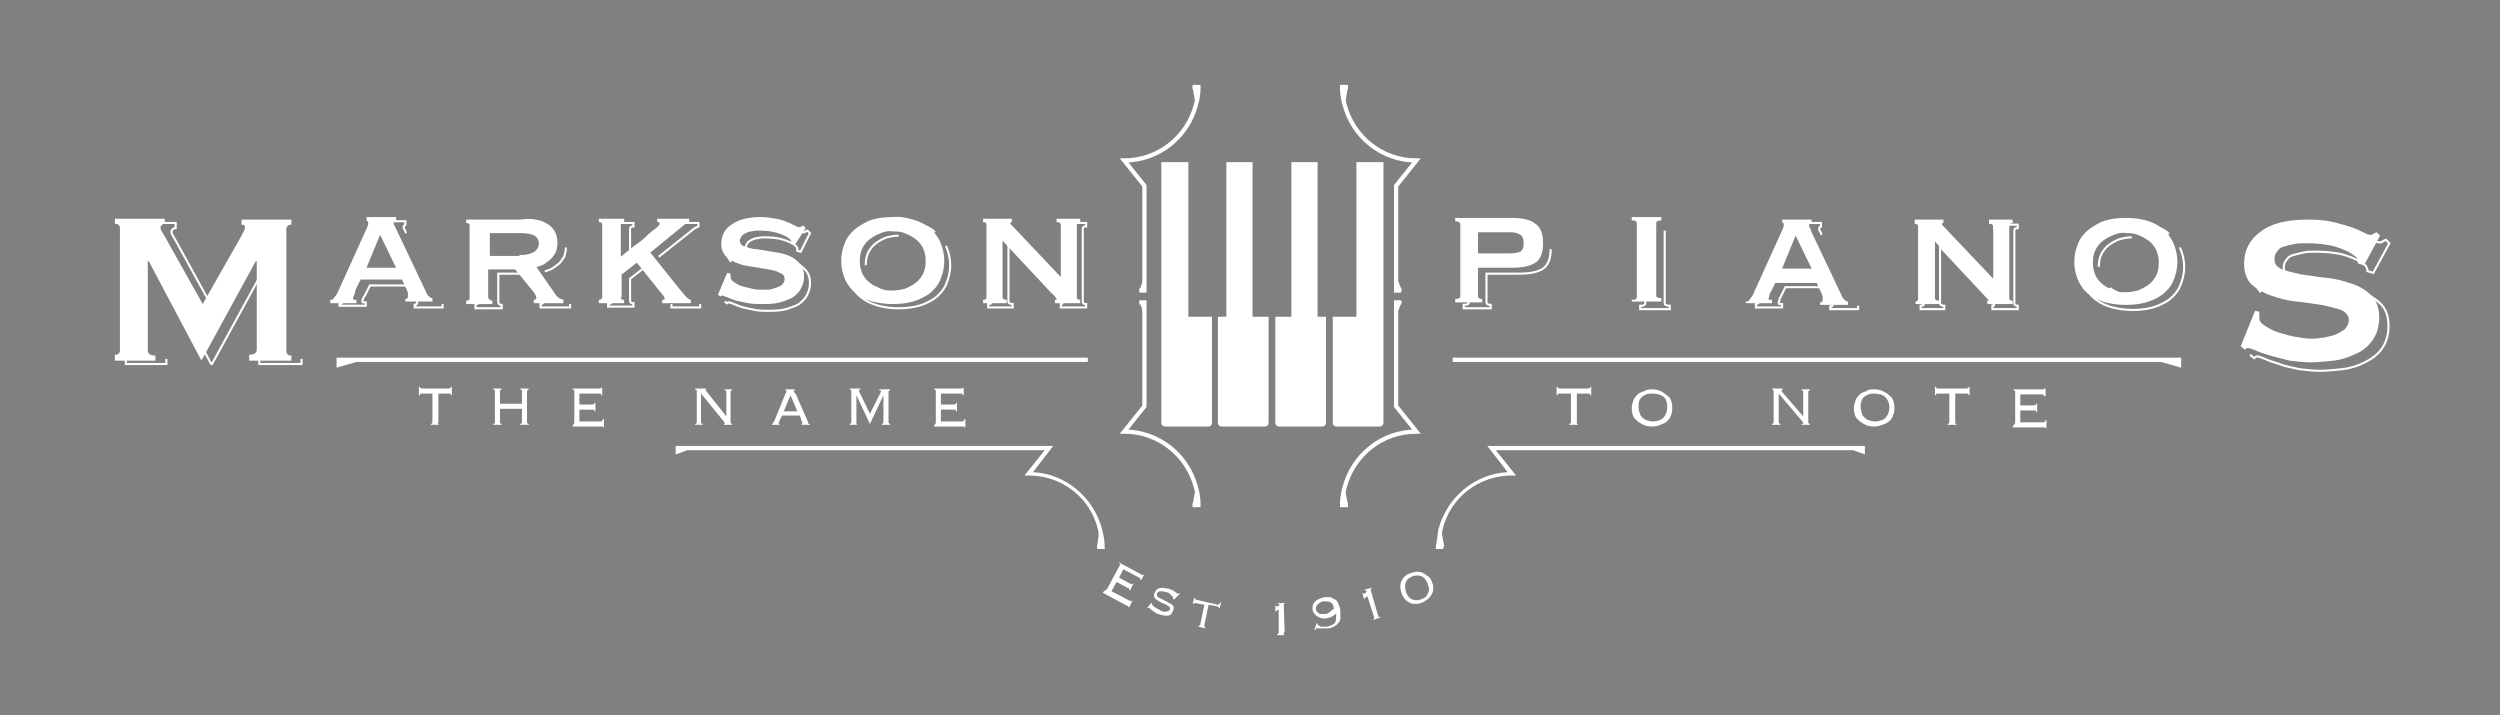 <?xml version="1.0" encoding="UTF-8"?>
<!-- Generator: Adobe Illustrator 27.5.0, SVG Export Plug-In . SVG Version: 6.00 Build 0)  -->
<svg xmlns="http://www.w3.org/2000/svg" xmlns:xlink="http://www.w3.org/1999/xlink" version="1.1" id="Layer_1" x="0px" y="0px" viewBox="0 0 296 84.7" style="enable-background:new 0 0 296 84.7;" xml:space="preserve">
<rect x="0" y="0" width="296" height="84.7" fill="#808080" stroke="none"/>
<style type="text/css">
	.st0{fill:#13110C;}
	.st1{fill:none;stroke:#13110C;stroke-width:0.5;stroke-miterlimit:10;}
	.st2{fill:none;stroke:#13110C;stroke-width:0.25;stroke-miterlimit:10;}
	.st3{fill:#12100B;}
	.st4{fill:none;stroke:#12100B;stroke-width:0.5;stroke-miterlimit:10;}
	.st5{fill:#FFFFFF;}
	.st6{fill:none;stroke:#FFFFFF;stroke-width:0.5;stroke-miterlimit:10;}
	.st7{fill:none;stroke:#FFFFFF;stroke-width:0.25;stroke-miterlimit:10;}
</style>
<polyline class="st0" points="128.8,42.6 40.1,42.6 40.1,43.2 42.2,42.6 "></polyline>
<polyline class="st6" points="128.8,42.6 40.1,42.6 40.1,43.2 42.2,42.6 "></polyline>
<polyline class="st0" points="172,42.6 258,42.6 258,43.2 255.9,42.6 "></polyline>
<polyline class="st6" points="172,42.6 258,42.6 258,43.2 255.9,42.6 "></polyline>
<path class="st5" d="M52,50.3h-1v-0.1c0.1,0,0.2-0.1,0.2-0.2v-3.4H50c-0.1,0-0.2,0-0.2,0c0,0-0.1,0.1-0.1,0.2h-0.1v-1h0.1  c0,0.1,0.1,0.2,0.3,0.2h3.1c0.2,0,0.3-0.1,0.3-0.2h0.1v1h-0.1c0-0.1,0-0.1-0.1-0.2c0,0-0.1,0-0.2,0h-1.2V50  C51.8,50.2,51.9,50.2,52,50.3L52,50.3"></path>
<path class="st5" d="M62.4,46.4V50c0,0.1,0.1,0.2,0.2,0.2v0.1h-1v-0.1c0.1,0,0.2-0.1,0.2-0.2v-1.6h-2.6V50c0,0.1,0.1,0.2,0.2,0.2  v0.1h-1v-0.1c0.1,0,0.2-0.1,0.2-0.2v-3.7c0-0.1-0.1-0.2-0.2-0.2v-0.1h1v0.1c-0.1,0-0.2,0.1-0.2,0.2v1.5h2.6v-1.5  c0-0.1-0.1-0.2-0.2-0.2v-0.1h1v0.1C62.4,46.2,62.4,46.3,62.4,46.4"></path>
<path class="st5" d="M68,50v-3.7c0-0.1-0.1-0.2-0.2-0.2v-0.1h3.1c0.1,0,0.2,0,0.2,0c0,0,0.1-0.1,0.1-0.1h0.1v0.9h-0.1  c0-0.2-0.1-0.2-0.3-0.2h-2.3v1.3h1.5c0.2,0,0.3-0.1,0.3-0.2h0.1v1h-0.1c0-0.1,0-0.1-0.1-0.2c0,0-0.1,0-0.2,0h-1.5v1.4h2.5  c0.1,0,0.2,0,0.2-0.1c0,0,0.1-0.1,0.1-0.2h0.1v1h-0.1c0-0.1,0-0.1-0.1-0.1c0,0-0.1,0-0.2,0h-3.3v-0.1C67.9,50.2,68,50.2,68,50"></path>
<path class="st5" d="M83.7,46.4l2.3,2.9h0v-2.9c0-0.1-0.1-0.2-0.2-0.2v-0.1h0.9v0.1c-0.1,0-0.2,0.1-0.2,0.2V50  c0,0.1,0.1,0.2,0.2,0.2v0.1h-1v-0.1c0.1,0,0.1,0,0.1-0.1c0,0,0-0.1-0.1-0.2l-2.7-3.3V50c0,0.1,0.1,0.2,0.2,0.2v0.1h-0.9v-0.1  c0.1,0,0.2-0.1,0.2-0.2v-3.7c0-0.1-0.1-0.2-0.2-0.2v-0.1h1.3v0.1c-0.1,0-0.1,0-0.1,0C83.6,46.2,83.6,46.3,83.7,46.4  C83.6,46.3,83.6,46.3,83.7,46.4"></path>
<path class="st5" d="M94.7,49.2h-2.1l-0.3,0.6c0,0,0,0.1-0.1,0.2c0,0.1,0,0.1,0,0.1c0,0.1,0,0.1,0.1,0.1v0.1h-0.9v-0.1  c0.1,0,0.1,0,0.1-0.1c0,0,0.1-0.1,0.2-0.3l1.3-3.2c0.1-0.1,0.1-0.2,0.1-0.2c0,0,0-0.1,0-0.1c0,0,0-0.1,0-0.1c0,0-0.1,0-0.1,0v-0.1  h1.1v0.1c-0.1,0-0.1,0-0.1,0.1c0,0,0,0,0,0.1c0,0,0,0.1,0.1,0.1c0,0.1,0.1,0.1,0.1,0.1l1.4,3.2c0.1,0.2,0.1,0.3,0.1,0.3  c0,0,0,0.1,0.1,0.1c0,0,0.1,0,0.1,0v0.1h-1v-0.1c0.1,0,0.1,0,0.1-0.1c0,0,0-0.1-0.1-0.3L94.7,49.2 M93.6,46.8l-0.8,1.9h1.6  L93.6,46.8z"></path>
<path class="st5" d="M101.5,50.3h-0.9v-0.1c0.1,0,0.2-0.1,0.2-0.2v-3.7c0-0.1-0.1-0.2-0.2-0.2v-0.1h1.3v0.1c-0.1,0-0.2,0-0.2,0.1  c0,0,0,0.1,0,0.1L103,49l1.3-2.6c0,0,0,0,0,0c0,0,0,0,0-0.1c0-0.1-0.1-0.1-0.2-0.1v-0.1h1.3v0.1c-0.1,0-0.2,0.1-0.2,0.2V50  c0,0.1,0.1,0.2,0.2,0.2v0.1h-1v-0.1c0.1,0,0.2-0.1,0.2-0.2v-3.2l0,0l-1.6,3.4l-1.6-3.4l0,0V50C101.4,50.2,101.4,50.2,101.5,50.3  L101.5,50.3"></path>
<path class="st5" d="M110.8,50v-3.7c0-0.1-0.1-0.2-0.2-0.2v-0.1h3.1c0.1,0,0.2,0,0.2,0c0,0,0.1-0.1,0.1-0.1h0.1v0.9H114  c0-0.2-0.1-0.2-0.3-0.2h-2.3v1.3h1.5c0.2,0,0.3-0.1,0.3-0.2h0.1v1h-0.1c0-0.1,0-0.1-0.1-0.2c0,0-0.1,0-0.2,0h-1.5v1.4h2.5  c0.1,0,0.2,0,0.2-0.1c0,0,0.1-0.1,0.1-0.2h0.1v1h-0.1c0-0.1,0-0.1-0.1-0.1c0,0-0.1,0-0.2,0h-3.3v-0.1  C110.7,50.2,110.8,50.2,110.8,50"></path>
<path class="st5" d="M130.5,62.7c-1-3.8-4.3-6.6-8.2-6.8l2.4-3.1H80v0.3v0.2v0.5l1.4-0.5h42.3l-2.4,3h0.5c3.9,0,7.3,2.6,8.2,6.4  c0.1,0.6,0.2,1.2,0.3,1.8h-0.4v0.5h0.9v-0.2C130.8,64.2,130.7,63.5,130.5,62.7z"></path>
<polygon class="st5" points="129.9,64.7 130.5,64.8 130.5,64.1 130.5,63.6 130.4,63.1 130.2,62.5 "></polygon>
<path class="st5" d="M186.9,50.3h-1.1v-0.1c0.1,0,0.2-0.1,0.2-0.2v-3.4h-1.3c-0.1,0-0.2,0-0.2,0c0,0-0.1,0.1-0.1,0.2h-0.1v-1h0.1  c0,0.1,0.1,0.2,0.3,0.2h3.3c0.2,0,0.3-0.1,0.3-0.2h0.1v1h-0.1c0-0.1,0-0.1-0.1-0.2c0,0-0.1,0-0.2,0h-1.3V50  C186.7,50.2,186.7,50.2,186.9,50.3L186.9,50.3"></path>
<path class="st5" d="M195.6,46.1c0.5,0,0.9,0.1,1.2,0.3s0.6,0.4,0.9,0.7c0.2,0.3,0.3,0.7,0.3,1.2c0,0.5-0.1,0.8-0.3,1.2  c-0.2,0.3-0.5,0.6-0.9,0.7c-0.4,0.2-0.8,0.3-1.2,0.3c-0.5,0-0.9-0.1-1.2-0.3c-0.4-0.2-0.6-0.4-0.9-0.7c-0.2-0.3-0.3-0.7-0.3-1.2  c0-0.3,0.1-0.6,0.2-0.9c0.1-0.3,0.3-0.5,0.5-0.7c0.2-0.2,0.5-0.3,0.8-0.4C195,46.1,195.3,46.1,195.6,46.1 M195.6,46.6  c-0.3,0-0.5,0-0.7,0.1c-0.2,0.1-0.4,0.2-0.5,0.3c-0.1,0.1-0.3,0.3-0.3,0.5c-0.1,0.2-0.1,0.4-0.1,0.7c0,0.3,0.1,0.6,0.2,0.9  c0.1,0.2,0.3,0.4,0.6,0.6c0.3,0.1,0.6,0.2,0.9,0.2c0.4,0,0.7-0.1,0.9-0.2c0.3-0.1,0.4-0.3,0.6-0.6c0.1-0.2,0.2-0.5,0.2-0.9  c0-0.5-0.1-0.9-0.4-1.2C196.6,46.7,196.2,46.6,195.6,46.6z"></path>
<path class="st5" d="M211,46.4l2.5,2.9h0v-2.9c0-0.1-0.1-0.2-0.2-0.2v-0.1h1v0.1c-0.1,0-0.2,0.1-0.2,0.2V50c0,0.1,0.1,0.2,0.2,0.2  v0.1h-1v-0.1c0.1,0,0.2,0,0.2-0.1c0,0,0-0.1-0.1-0.2l-2.8-3.3V50c0,0.1,0.1,0.2,0.2,0.2v0.1h-1v-0.1c0.1,0,0.2-0.1,0.2-0.2v-3.7  c0-0.1-0.1-0.2-0.2-0.2v-0.1h1.3v0.1c-0.1,0-0.1,0-0.1,0c0,0,0,0,0,0.1C210.9,46.3,210.9,46.4,211,46.4"></path>
<path class="st5" d="M221.9,46.1c0.5,0,0.9,0.1,1.2,0.3c0.4,0.2,0.6,0.4,0.9,0.7c0.2,0.3,0.3,0.7,0.3,1.2c0,0.5-0.1,0.8-0.3,1.2  c-0.2,0.3-0.5,0.6-0.9,0.7c-0.4,0.2-0.8,0.3-1.2,0.3c-0.5,0-0.9-0.1-1.2-0.3c-0.4-0.2-0.6-0.4-0.9-0.7c-0.2-0.3-0.3-0.7-0.3-1.2  c0-0.3,0.1-0.6,0.2-0.9c0.1-0.3,0.3-0.5,0.5-0.7c0.2-0.2,0.5-0.3,0.8-0.4C221.2,46.1,221.6,46.1,221.9,46.1 M221.9,46.6  c-0.3,0-0.5,0-0.7,0.1c-0.2,0.1-0.4,0.2-0.5,0.3c-0.1,0.1-0.3,0.3-0.3,0.5c-0.1,0.2-0.1,0.4-0.1,0.7c0,0.3,0.1,0.6,0.2,0.9  c0.1,0.2,0.3,0.4,0.6,0.6c0.3,0.1,0.6,0.2,0.9,0.2c0.4,0,0.7-0.1,0.9-0.2c0.3-0.1,0.4-0.3,0.6-0.6c0.1-0.2,0.2-0.5,0.2-0.9  c0-0.5-0.2-0.9-0.5-1.2C222.9,46.7,222.4,46.6,221.9,46.6z"></path>
<path class="st5" d="M231.7,50.3h-1.1v-0.1c0.1,0,0.2-0.1,0.2-0.2v-3.4h-1.3c-0.1,0-0.2,0-0.2,0c0,0-0.1,0.1-0.1,0.2h-0.1v-1h0.1  c0,0.1,0.1,0.2,0.3,0.2h3.3c0.2,0,0.3-0.1,0.3-0.2h0.1v1h-0.1c0-0.1,0-0.1-0.1-0.2c0,0-0.1,0-0.2,0h-1.3V50  C231.5,50.2,231.6,50.2,231.7,50.3L231.7,50.3"></path>
<path class="st5" d="M238.6,50v-3.6c0-0.1-0.1-0.2-0.2-0.2v-0.1h3.3c0.1,0,0.2,0,0.3,0c0,0,0.1-0.1,0.1-0.1h0.1v0.9H242  c0-0.2-0.1-0.2-0.3-0.2h-2.5v1.3h1.6c0.2,0,0.3-0.1,0.3-0.2h0.1v1h-0.1c0-0.1,0-0.1-0.1-0.2c0,0-0.1,0-0.2,0h-1.6v1.4h2.7  c0.1,0,0.2,0,0.2-0.1c0.1,0,0.1-0.1,0.1-0.2h0.1v1h-0.1c0-0.1,0-0.1-0.1-0.1c0,0-0.1,0-0.2,0h-3.6v-0.1  C238.5,50.2,238.6,50.2,238.6,50"></path>
<path class="st5" d="M131.1,69.7l1.5-2.8c0.1-0.1,0-0.2-0.1-0.2l0-0.1l2.6,1.4c0.1,0.1,0.2,0.1,0.2,0.1c0,0,0.1,0,0.1-0.1l0.1,0  l-0.4,0.7l-0.1,0c0.1-0.1,0-0.2-0.1-0.3l-1.9-1l-0.5,1l1.3,0.7c0.2,0.1,0.3,0.1,0.3,0l0.1,0l-0.4,0.8l-0.1,0c0-0.1,0-0.1,0-0.2  c0,0-0.1-0.1-0.2-0.1l-1.3-0.7l-0.6,1.1l2.1,1.1c0.1,0,0.2,0.1,0.2,0.1c0.1,0,0.1-0.1,0.1-0.1l0.1,0l-0.4,0.8l-0.1,0  c0-0.1,0-0.1,0-0.1c0,0-0.1-0.1-0.2-0.1l-2.8-1.5l0-0.1C131,69.8,131,69.8,131.1,69.7"></path>
<path class="st5" d="M135.8,72l0.5-0.6l0.1,0c0,0,0,0.1,0,0.1c0,0.1,0,0.1,0.1,0.2c0.1,0.1,0.2,0.2,0.4,0.3c0.2,0.1,0.4,0.2,0.5,0.3  c0.3,0.1,0.5,0.2,0.7,0.1c0.2,0,0.3-0.1,0.4-0.2c0.1-0.2,0-0.3-0.1-0.4c-0.2-0.1-0.4-0.3-0.8-0.4c-0.4-0.2-0.7-0.4-0.8-0.5  c-0.2-0.2-0.2-0.4-0.1-0.7c0.1-0.2,0.2-0.4,0.4-0.5c0.2-0.1,0.3-0.1,0.6-0.1c0.2,0,0.4,0.1,0.7,0.1c0.2,0.1,0.4,0.2,0.5,0.2  c0.1,0.1,0.3,0.2,0.4,0.3c0.1,0.1,0.2,0.1,0.2,0.1c0,0,0.1,0,0.1-0.1l0.1,0.1L139,71l-0.1-0.1c0,0,0,0,0-0.1c0,0,0-0.1-0.1-0.2  c-0.1-0.1-0.2-0.2-0.3-0.3c-0.1-0.1-0.3-0.2-0.5-0.2c-0.3-0.1-0.5-0.1-0.7-0.1c-0.1,0.1-0.3,0.1-0.3,0.3c-0.1,0.2,0,0.3,0.1,0.4  c0.2,0.1,0.4,0.2,0.8,0.4c0.4,0.2,0.7,0.4,0.9,0.5c0.2,0.2,0.2,0.4,0.1,0.7c-0.1,0.2-0.2,0.4-0.3,0.5c-0.2,0.1-0.3,0.1-0.6,0.1  c-0.2,0-0.5-0.1-0.9-0.2c-0.2-0.1-0.4-0.2-0.5-0.3c-0.1-0.1-0.3-0.2-0.4-0.3c-0.1-0.1-0.2-0.2-0.2-0.2C136,72,136,72,135.8,72  L135.8,72"></path>
<path class="st5" d="M144.6,71.3l-0.2,0.7l-0.1,0c0-0.1,0-0.1,0-0.1c0,0-0.1-0.1-0.1-0.1l-1.1-0.2l-0.5,2.4c0,0.1,0,0.1,0,0.2  c0,0,0.1,0.1,0.1,0.1l0,0.1l-0.8-0.2l0-0.1c0.1,0,0.1,0,0.1,0c0,0,0-0.1,0.1-0.1l0.5-2.4l-1.1-0.2c-0.1,0-0.1,0-0.1,0  c0,0-0.1,0.1-0.1,0.1l-0.1,0l0.2-0.7l0.1,0c0,0.1,0,0.1,0,0.1c0,0,0.1,0.1,0.1,0.1l2.6,0.6c0.1,0,0.1,0,0.1,0  C144.5,71.3,144.5,71.3,144.6,71.3L144.6,71.3"></path>
<path class="st5" d="M152.1,75.2l-0.9,0l0-0.1c0.1,0,0.2-0.1,0.2-0.2l0-2.7c-0.2,0-0.3,0.1-0.3,0.2l-0.1,0l0-0.7l0.1,0  c0,0,0,0.1,0,0.1c0,0,0,0,0.1,0c0.1,0,0.1,0,0.2-0.1c0.1,0,0.1-0.1,0.1-0.1c0-0.1-0.1-0.1-0.2-0.1v-0.1l0.8,0v0.1  c-0.1,0-0.1,0-0.1,0c0,0,0,0.1,0,0.1l0.1,3.2C151.9,75,152,75.1,152.1,75.2L152.1,75.2"></path>
<path class="st5" d="M155.6,74.6l0.3-0.8l0.1,0c0,0.1,0,0.1,0,0.1c0,0.1,0.1,0.1,0.2,0.2c0.1,0.1,0.2,0.1,0.4,0.1c0.2,0,0.3,0,0.5,0  c0.4-0.1,0.7-0.2,0.9-0.4c0.2-0.2,0.2-0.5,0.2-1c0,0,0-0.1,0-0.1c0,0,0,0,0-0.1l0,0c-0.2,0.3-0.6,0.5-1.1,0.6  c-0.4,0.1-0.7,0-1.1-0.2c-0.3-0.2-0.5-0.4-0.6-0.8c0-0.3,0-0.5,0.1-0.7c0.1-0.2,0.3-0.4,0.5-0.5c0.2-0.1,0.5-0.2,0.8-0.3  c0.3,0,0.5,0,0.7,0c0.2,0.1,0.4,0.2,0.6,0.3c0.2,0.1,0.3,0.3,0.4,0.6c0.1,0.2,0.2,0.5,0.2,0.8c0,0.3,0,0.6,0,0.8s-0.1,0.5-0.3,0.6  c-0.1,0.2-0.3,0.3-0.5,0.4c-0.2,0.1-0.4,0.2-0.7,0.2c-0.1,0-0.2,0-0.3,0c-0.1,0-0.2,0-0.2,0c-0.1,0-0.1,0-0.2,0c-0.1,0-0.1,0-0.2,0  c0,0-0.1,0-0.2,0c-0.1,0-0.2,0-0.3,0C155.8,74.5,155.8,74.6,155.6,74.6L155.6,74.6 M157.9,71.9c0-0.3-0.2-0.5-0.4-0.6  c-0.2-0.1-0.5-0.1-0.8-0.1c-0.2,0-0.3,0.1-0.5,0.2c-0.1,0.1-0.2,0.2-0.3,0.3c-0.1,0.1-0.1,0.3-0.1,0.4c0,0.2,0.1,0.3,0.2,0.4  c0.1,0.1,0.2,0.2,0.4,0.2c0.2,0,0.3,0,0.5,0c0.2,0,0.3-0.1,0.5-0.2c0.1-0.1,0.3-0.2,0.3-0.3C157.9,72.2,158,72.1,157.9,71.9z"></path>
<path class="st5" d="M163.5,73.1l-0.9,0.3l0-0.1c0.1,0,0.1-0.1,0.1-0.2l-0.8-2.5c-0.2,0.1-0.3,0.2-0.3,0.3l-0.1,0l-0.2-0.7l0.1,0  c0,0,0,0.1,0,0.1c0,0,0,0,0.1,0c0.1,0,0.1-0.1,0.2-0.1c0.1-0.1,0.1-0.1,0.1-0.2c0-0.1-0.1-0.1-0.2-0.1l0-0.1l0.8-0.2l0,0.1  c-0.1,0-0.1,0-0.1,0.1c0,0,0,0.1,0,0.1l0.9,3.1C163.3,73,163.4,73.1,163.5,73.1L163.5,73.1"></path>
<path class="st5" d="M169.5,68.8c0.1,0.2,0.2,0.5,0.2,0.7c0,0.2,0,0.5-0.1,0.7c-0.1,0.2-0.2,0.4-0.4,0.6c-0.2,0.2-0.4,0.3-0.7,0.5  c-0.3,0.1-0.5,0.2-0.8,0.2c-0.2,0-0.5,0-0.7-0.1c-0.2-0.1-0.4-0.2-0.6-0.4c-0.2-0.2-0.3-0.4-0.4-0.6c-0.1-0.3-0.2-0.6-0.2-1  c0-0.3,0.1-0.6,0.3-0.9c0.2-0.3,0.5-0.5,0.8-0.6c0.3-0.1,0.5-0.2,0.8-0.2c0.3,0,0.5,0,0.7,0.1c0.2,0.1,0.4,0.2,0.6,0.4  C169.3,68.3,169.4,68.6,169.5,68.8 M169,69c-0.2-0.4-0.4-0.7-0.8-0.8c-0.3-0.1-0.7-0.1-1.1,0.1c-0.4,0.2-0.6,0.4-0.7,0.8  c-0.1,0.3,0,0.7,0.1,1.1c0.2,0.4,0.4,0.7,0.8,0.8c0.3,0.1,0.7,0.1,1.1-0.1c0.3-0.1,0.5-0.3,0.6-0.5c0.1-0.2,0.2-0.4,0.2-0.6  C169.2,69.6,169.1,69.3,169,69z"></path>
<path class="st5" d="M13.6,42c0.2,0,0.3,0,0.4-0.1c0.1-0.1,0.2-0.2,0.2-0.4V27c0-0.2-0.1-0.3-0.2-0.4c-0.1-0.1-0.3-0.1-0.4-0.1v-0.6  h5.9v0.6c-0.1,0-0.2,0-0.3,0.1c-0.1,0.1-0.2,0.2-0.2,0.3c0,0.1,0,0.2,0.1,0.4c0.1,0.2,0.2,0.3,0.3,0.5L24,36l4.6-8.1  c0.1-0.3,0.3-0.5,0.3-0.6c0.1-0.2,0.1-0.3,0.1-0.4c0-0.2-0.1-0.3-0.4-0.3v-0.6h5.9v0.6c-0.2,0-0.3,0-0.4,0.1  c-0.1,0.1-0.2,0.2-0.2,0.4v14.5c0,0.2,0.1,0.3,0.2,0.4c0.1,0.1,0.3,0.1,0.4,0.1v0.6h-5V42c0.6,0,0.9-0.2,0.9-0.6V30.9h-0.1  l-6.4,11.7h-0.1l-6.2-11.7h-0.1v10.6c0,0.4,0.3,0.6,0.9,0.6v0.6h-4.8V42"></path>
<path class="st7" d="M35.7,42.5v0.6h-5v-0.6c0.6,0,0.9-0.2,0.9-0.6V31.4h-0.1l-6.4,11.7h-0.1l-6.2-11.7h-0.1"></path>
<path class="st7" d="M19.7,42.5v0.6h-4.8v-0.6c0.2,0,0.3,0,0.4-0.1c0.1-0.1,0.2-0.2,0.2-0.4V27.5c0-0.2-0.1-0.3-0.2-0.4  C15.2,27,15.1,27,14.9,27v-0.6h5.9V27c-0.1,0-0.2,0-0.3,0.1c-0.1,0.1-0.2,0.2-0.2,0.3c0,0.1,0,0.2,0.1,0.4c0.1,0.2,0.2,0.3,0.3,0.5  l4.5,8.2l4.6-8.1c0.1-0.3,0.3-0.5,0.3-0.6c0.1-0.2,0.1-0.3,0.1-0.4c0-0.2-0.1-0.3-0.4-0.3v-0.6"></path>
<path class="st5" d="M86.5,32.4c0,0.1,0,0.1,0,0.2c0,0.1,0,0.1,0,0.2c0,0.2,0.1,0.4,0.4,0.6c0.3,0.2,0.6,0.4,1,0.5  c0.4,0.1,0.8,0.2,1.2,0.3s0.7,0.1,1,0.1c0.2,0,0.5,0,0.8,0c0.3,0,0.6-0.1,0.9-0.2c0.3-0.1,0.6-0.2,0.8-0.4c0.2-0.2,0.3-0.4,0.3-0.7  c0-0.3-0.2-0.6-0.6-0.7C92,32.1,91.6,32,91,31.9c-0.6-0.1-1.2-0.2-1.8-0.3c-0.7-0.1-1.3-0.2-1.8-0.4c-0.6-0.2-1-0.5-1.4-0.8  c-0.4-0.4-0.6-0.9-0.6-1.5c0-1,0.4-1.8,1.2-2.3c0.8-0.6,2-0.9,3.4-0.9c0.7,0,1.3,0.1,1.9,0.2c0.5,0.1,0.9,0.2,1.3,0.4  c0.4,0.1,0.6,0.3,0.9,0.4c0.2,0.1,0.4,0.2,0.5,0.2c0.1,0,0.2,0,0.3-0.1c0.1,0,0.1-0.1,0.2-0.1l0.3,0.3L94.1,29l-0.4-0.1  c0-0.1,0-0.2,0-0.3c0-0.1-0.1-0.2-0.2-0.3c-0.3-0.3-0.8-0.5-1.4-0.7c-0.6-0.2-1.4-0.3-2.2-0.3c-0.3,0-0.6,0-0.9,0.1  c-0.3,0-0.5,0.1-0.7,0.2c-0.2,0.1-0.4,0.2-0.5,0.4c-0.1,0.1-0.2,0.3-0.2,0.5c0,0.3,0.2,0.6,0.6,0.7c0.4,0.1,0.8,0.3,1.4,0.3  c0.6,0.1,1.2,0.2,1.8,0.3c0.7,0.1,1.3,0.2,1.8,0.4c0.6,0.2,1,0.5,1.4,0.9c0.4,0.4,0.6,0.9,0.6,1.6c0,0.7-0.2,1.2-0.5,1.7  c-0.3,0.4-0.7,0.8-1.2,1c-0.5,0.2-1,0.4-1.6,0.5c-0.6,0.1-1.1,0.1-1.7,0.1c-0.5,0-1,0-1.6-0.1c-0.5-0.1-1-0.2-1.4-0.3  c-0.4-0.1-0.8-0.3-1.1-0.4c-0.3-0.1-0.5-0.2-0.5-0.2c-0.1,0-0.2,0-0.3,0.1L85,34.9l1.1-2.6L86.5,32.4"></path>
<path class="st5" d="M108.1,26c0.7,0.2,1.4,0.5,1.9,1c0.6,0.4,1,1,1.3,1.6c0.3,0.7,0.5,1.4,0.5,2.3s-0.2,1.6-0.5,2.3  c-0.3,0.7-0.8,1.2-1.3,1.6c-0.6,0.4-1.2,0.7-1.9,0.9c-0.7,0.2-1.5,0.3-2.4,0.3c-0.8,0-1.6-0.1-2.4-0.3c-0.7-0.2-1.4-0.5-1.9-0.9  s-1-1-1.3-1.6c-0.3-0.7-0.5-1.4-0.5-2.3s0.2-1.6,0.5-2.3c0.3-0.7,0.8-1.2,1.3-1.6c0.6-0.4,1.2-0.8,1.9-1c0.7-0.2,1.5-0.3,2.4-0.3  C106.6,25.6,107.4,25.8,108.1,26 M104.3,27.6c-0.5,0.2-0.9,0.4-1.3,0.7c-0.4,0.3-0.7,0.7-0.9,1.1c-0.2,0.4-0.3,0.9-0.3,1.5  c0,0.6,0.1,1,0.3,1.5c0.2,0.4,0.5,0.8,0.9,1.1c0.4,0.3,0.8,0.5,1.3,0.7c0.5,0.2,0.9,0.2,1.4,0.2c0.5,0,1-0.1,1.4-0.2  c0.5-0.2,0.9-0.4,1.3-0.7c0.4-0.3,0.7-0.7,0.9-1.1c0.2-0.4,0.3-0.9,0.3-1.5c0-0.6-0.1-1-0.3-1.5c-0.2-0.4-0.5-0.8-0.9-1.1  c-0.4-0.3-0.8-0.5-1.3-0.7c-0.5-0.2-0.9-0.2-1.4-0.2C105.2,27.3,104.8,27.4,104.3,27.6"></path>
<path class="st5" d="M116.4,35.5c0.3,0,0.4-0.1,0.4-0.3v-8.6c0-0.2-0.1-0.3-0.4-0.3v-0.4h3.4v0.4c-0.1,0-0.2,0.1-0.2,0.1  c0,0.1,0.2,0.3,0.5,0.6l5.5,5.8v-6.2c0-0.2-0.2-0.3-0.5-0.3v-0.4h2.8v0.4c-0.3,0-0.4,0.1-0.4,0.3v8.6c0,0.2,0.1,0.3,0.4,0.3v0.4h-3  v-0.4c0.1,0,0.2,0,0.2-0.1c0-0.1-0.1-0.2-0.2-0.3c-0.1-0.2-0.3-0.3-0.5-0.5l-5.7-6.1v6.7c0,0.2,0.2,0.3,0.5,0.3v0.4h-2.8V35.5"></path>
<path class="st5" d="M39.2,35.5c0.2,0,0.3-0.1,0.4-0.3c0.1-0.1,0.2-0.3,0.3-0.4l3.4-7.5c0.1-0.2,0.2-0.4,0.2-0.5  c0.1-0.1,0.1-0.3,0.1-0.4c0-0.1,0-0.2-0.1-0.2c0,0-0.1-0.1-0.1-0.1v-0.4h3.5v0.4c0,0-0.1,0.1-0.2,0.1c-0.1,0-0.1,0.1-0.1,0.2  c0,0.1,0,0.2,0.1,0.3c0.1,0.1,0.1,0.3,0.2,0.4l3.7,7.8c0.1,0.1,0.2,0.2,0.3,0.3s0.2,0.1,0.3,0.1v0.4H48v-0.3c0.1,0,0.2,0,0.2-0.1  c0.1,0,0.1-0.1,0.1-0.3c0-0.1,0-0.2,0-0.3c0-0.1-0.1-0.2-0.1-0.3l-0.6-1.3h-4.9l-0.6,1.2C42,34.7,42,34.9,41.9,35  c0,0.1-0.1,0.2-0.1,0.3c0,0.1,0,0.2,0.1,0.2c0.1,0,0.2,0,0.3,0v0.4h-3.1V35.5 M46.9,31.7L45,27.8l-1.6,3.9H46.9z"></path>
<path class="st7" d="M52.4,36v0.4h-3.3v-0.3c0.1,0,0.2,0,0.2-0.1c0.1,0,0.1-0.1,0.1-0.3c0-0.1,0-0.2,0-0.3c0-0.1-0.1-0.2-0.1-0.3  l-0.6-1.3h-4.9l-0.6,1.2c-0.1,0.1-0.1,0.2-0.2,0.3c0,0.1-0.1,0.2-0.1,0.3c0,0.1,0,0.2,0.1,0.2c0.1,0,0.2,0,0.3,0v0.4h-3.1V36  c0.2,0,0.3-0.1,0.4-0.3c0.1-0.1,0.2-0.3,0.3-0.4l3.4-7.5c0.1-0.2,0.2-0.4,0.2-0.5c0.1-0.1,0.1-0.3,0.1-0.4c0-0.1,0-0.1-0.1-0.2  c0,0-0.1,0-0.1-0.1v-0.4H48v0.4c0,0-0.1,0.1-0.1,0.1c-0.1,0-0.1,0.1-0.1,0.2c0,0.1,0,0.2,0.1,0.3c0.1,0.1,0.1,0.3,0.2,0.4"></path>
<path class="st5" d="M64.8,26.5c0.8,0.5,1.2,1.2,1.2,2.3c0,0.4-0.1,0.8-0.2,1.1c-0.2,0.3-0.4,0.6-0.6,0.8c-0.3,0.2-0.5,0.4-0.8,0.6  c-0.3,0.1-0.6,0.3-0.9,0.3l2.3,3.3c0.1,0.2,0.3,0.3,0.4,0.4c0.1,0.1,0.3,0.1,0.5,0.2v0.4h-3.5v-0.4c0.2,0,0.3-0.1,0.3-0.2  c0-0.2-0.1-0.4-0.3-0.7L61,31.9h-3.2v3.3c0,0.1,0.1,0.2,0.2,0.3c0.1,0.1,0.2,0.1,0.3,0.1v0.4h-3.1v-0.4c0.3,0,0.4-0.1,0.4-0.3v-8.6  c0-0.2-0.1-0.3-0.4-0.3v-0.4h6.4C62.9,25.8,64,26,64.8,26.5 M61.5,30.2c1.5,0,2.3-0.5,2.3-1.4c0-0.4-0.2-0.7-0.5-0.9  c-0.4-0.2-0.9-0.3-1.7-0.3h-3.6v2.7H61.5z"></path>
<path class="st7" d="M67.5,36v0.4H64V36c0.2,0,0.3-0.1,0.3-0.2c0-0.2-0.1-0.4-0.3-0.7l-1.8-2.7h-3.2v3.3c0,0.1,0,0.2,0.1,0.3  c0.1,0.1,0.2,0.1,0.3,0.1v0.4h-3.1V36c0.3,0,0.4-0.1,0.4-0.3v-8.6c0-0.2-0.1-0.3-0.4-0.3v-0.4h6.4"></path>
<path class="st7" d="M67,29.3c0,0.4-0.1,0.8-0.2,1.1c-0.2,0.3-0.4,0.6-0.6,0.8c-0.3,0.2-0.5,0.4-0.8,0.6c-0.3,0.1-0.6,0.3-0.9,0.3"></path>
<path class="st5" d="M73.5,35.2c0,0.2,0.1,0.3,0.4,0.3v0.4h-3v-0.4c0.2,0,0.4-0.1,0.4-0.3v-8.6c0-0.2-0.1-0.3-0.4-0.3v-0.4h3v0.4  c-0.3,0-0.4,0.1-0.4,0.3v3.8c0.5-0.4,1.1-0.9,1.6-1.3c0.6-0.4,1.1-0.8,1.5-1.2c0.4-0.4,0.8-0.7,1.1-0.9c0.3-0.3,0.4-0.4,0.4-0.5  c0-0.1,0-0.1-0.1-0.2c-0.1,0-0.2-0.1-0.2-0.1v-0.3h3.8v0.4c-0.2,0.1-0.5,0.2-0.8,0.5l-3.8,3.1l3.6,4.5c0.2,0.2,0.4,0.5,0.6,0.7  c0.2,0.2,0.4,0.4,0.6,0.4v0.4h-3.4v-0.4c0.2,0,0.3,0,0.3-0.1c0-0.1,0-0.1-0.1-0.3c-0.1-0.1-0.2-0.3-0.4-0.5l-2.8-3.5l-1.8,1.4V35.2"></path>
<polyline class="st7" points="82.9,36 82.9,36.4 79.5,36.4 79.5,36 "></polyline>
<path class="st7" d="M79.6,35.6c-0.1-0.1-0.2-0.3-0.4-0.5l-2.8-3.5l-1.8,1.4v2.6c0,0.2,0.1,0.3,0.4,0.3v0.4h-3V36  c0.2,0,0.4-0.1,0.4-0.3v-8.6c0-0.2-0.1-0.3-0.4-0.3v-0.4h3v0.4c-0.3,0-0.4,0.1-0.4,0.3v3.8c0.5-0.4,1.1-0.9,1.6-1.3  c0.6-0.4,1.1-0.8,1.5-1.2c0.4-0.4,0.8-0.7,1.1-0.9c0.3-0.3,0.4-0.4,0.4-0.5c0-0.1,0-0.1-0.1-0.2c-0.1,0-0.2-0.1-0.2-0.1v-0.3h3.8  v0.4c-0.2,0.1-0.5,0.2-0.8,0.5L78,30.4"></path>
<path class="st7" d="M87.7,34c0.3,0.2,0.6,0.4,1,0.5s0.8,0.2,1.2,0.3c0.4,0.1,0.7,0.1,1,0.1c0.2,0,0.5,0,0.8,0  c0.3,0,0.6-0.1,0.9-0.2c0.3-0.1,0.6-0.2,0.8-0.4c0.2-0.2,0.3-0.4,0.3-0.7c0-0.3-0.2-0.6-0.6-0.7"></path>
<path class="st7" d="M86.6,31c-0.4-0.4-0.6-0.9-0.6-1.5c0-1,0.4-1.8,1.2-2.3c0.8-0.6,2-0.9,3.4-0.9c0.7,0,1.3,0.1,1.8,0.2  c0.5,0.1,0.9,0.2,1.3,0.4c0.4,0.1,0.6,0.3,0.9,0.4c0.2,0.1,0.4,0.2,0.5,0.2c0.1,0,0.2,0,0.3-0.1c0.1,0,0.1-0.1,0.2-0.1l0.3,0.3  l-1.1,2.2l-0.4-0.1c0-0.1,0-0.2,0-0.3s-0.1-0.2-0.2-0.3c-0.3-0.3-0.8-0.5-1.4-0.7c-0.6-0.2-1.4-0.3-2.2-0.3c-0.3,0-0.6,0-0.9,0.1  c-0.3,0-0.5,0.1-0.7,0.2c-0.2,0.1-0.4,0.2-0.5,0.4c-0.1,0.1-0.2,0.3-0.2,0.5c0,0.3,0.2,0.6,0.6,0.7c0.4,0.1,0.8,0.3,1.4,0.3  c0.6,0.1,1.2,0.2,1.8,0.3c0.7,0.1,1.3,0.2,1.8,0.4c0.6,0.2,1,0.5,1.4,0.9c0.4,0.4,0.6,0.9,0.6,1.6s-0.2,1.2-0.5,1.7  c-0.3,0.4-0.7,0.8-1.2,1c-0.5,0.2-1,0.4-1.6,0.5c-0.6,0.1-1.1,0.1-1.7,0.1c-0.5,0-1,0-1.5-0.1c-0.5-0.1-1-0.2-1.4-0.3  c-0.4-0.1-0.8-0.3-1.1-0.4c-0.3-0.1-0.5-0.2-0.5-0.2c-0.1,0-0.2,0-0.3,0.1l-0.3-0.2"></path>
<path class="st7" d="M106.4,27.9c-0.5,0-1,0.1-1.4,0.2c-0.5,0.2-0.9,0.4-1.3,0.7c-0.4,0.3-0.7,0.7-0.9,1.1c-0.2,0.4-0.3,0.9-0.3,1.5  "></path>
<path class="st7" d="M103.7,34c0.4,0.3,0.8,0.5,1.3,0.7c0.5,0.2,0.9,0.2,1.4,0.2c0.5,0,1-0.1,1.4-0.2c0.5-0.2,0.9-0.4,1.3-0.7  c0.4-0.3,0.7-0.7,0.9-1.1c0.2-0.4,0.3-0.9,0.3-1.5c0-0.5-0.1-1-0.3-1.5c-0.2-0.4-0.5-0.8-0.9-1.1"></path>
<path class="st7" d="M112,29.1c0.3,0.7,0.5,1.4,0.5,2.3c0,0.9-0.2,1.6-0.5,2.3c-0.3,0.7-0.8,1.2-1.3,1.6c-0.6,0.4-1.2,0.7-1.9,0.9  c-0.7,0.2-1.5,0.3-2.4,0.3s-1.6-0.1-2.4-0.3c-0.7-0.2-1.4-0.5-1.9-0.9c-0.6-0.4-1-1-1.3-1.6c-0.3-0.6-0.5-1.4-0.5-2.3  c0-0.9,0.2-1.6,0.5-2.3c0.3-0.6,0.8-1.2,1.3-1.6c0.6-0.4,1.2-0.7,1.9-1c0.7-0.2,1.5-0.3,2.4-0.3s1.6,0.1,2.4,0.3  c0.7,0.2,1.4,0.5,1.9,1"></path>
<path class="st7" d="M126.3,33.3v-6.2c0-0.2-0.2-0.3-0.5-0.3v-0.4h2.8v0.4c-0.3,0-0.4,0.1-0.4,0.3v8.6c0,0.2,0.1,0.3,0.4,0.3v0.4h-3  V36c0.1,0,0.2,0,0.2-0.1c0-0.1-0.1-0.2-0.2-0.3c-0.1-0.2-0.3-0.3-0.5-0.5l-5.7-6.1v6.7c0,0.2,0.2,0.3,0.5,0.3v0.4H117V36  c0.3,0,0.4-0.1,0.4-0.3v-8.6c0-0.2-0.1-0.3-0.4-0.3v-0.4"></path>
<path class="st5" d="M267.5,36.9c0,0.1,0,0.2,0,0.3c0,0.1,0,0.2,0,0.4c0,0.4,0.2,0.7,0.7,1c0.5,0.3,1,0.6,1.7,0.8  c0.7,0.2,1.3,0.4,2,0.5c0.7,0.1,1.2,0.2,1.6,0.2c0.3,0,0.8,0,1.3-0.1c0.5,0,1-0.2,1.5-0.3c0.5-0.2,0.9-0.4,1.3-0.7  c0.3-0.3,0.5-0.7,0.5-1.1c0-0.5-0.3-0.9-0.9-1.2c-0.6-0.2-1.4-0.4-2.3-0.6c-0.9-0.1-1.9-0.3-3-0.4c-1.1-0.1-2.1-0.4-3-0.7  c-0.9-0.3-1.7-0.8-2.3-1.3c-0.6-0.6-0.9-1.4-0.9-2.5c0-1.6,0.7-2.9,2-3.8c1.3-1,3.2-1.4,5.6-1.4c1.2,0,2.2,0.1,3,0.3  c0.8,0.2,1.5,0.4,2.1,0.6c0.6,0.2,1,0.4,1.4,0.6c0.4,0.2,0.6,0.3,0.8,0.3c0.2,0,0.3,0,0.4-0.1c0.1-0.1,0.2-0.1,0.4-0.2l0.4,0.4  l-1.9,3.5l-0.7-0.2c0-0.1-0.1-0.3-0.1-0.5c0-0.1-0.1-0.3-0.3-0.4c-0.5-0.4-1.3-0.8-2.3-1.1c-1.1-0.3-2.2-0.4-3.5-0.4  c-0.5,0-1,0-1.4,0.1c-0.5,0.1-0.9,0.2-1.2,0.3c-0.4,0.1-0.6,0.3-0.8,0.6c-0.2,0.2-0.3,0.5-0.3,0.9c0,0.6,0.3,0.9,0.9,1.2  c0.6,0.2,1.4,0.4,2.3,0.6c0.9,0.1,1.9,0.3,3,0.4c1.1,0.1,2.1,0.4,3,0.7c0.9,0.3,1.7,0.8,2.3,1.4c0.6,0.6,0.9,1.5,0.9,2.6  c0,1.1-0.3,2-0.8,2.7c-0.5,0.7-1.2,1.3-2,1.6c-0.8,0.4-1.7,0.7-2.6,0.8c-1,0.1-1.9,0.2-2.7,0.2c-0.8,0-1.7-0.1-2.5-0.2  c-0.8-0.2-1.6-0.4-2.3-0.6c-0.7-0.2-1.3-0.4-1.7-0.6c-0.5-0.2-0.8-0.3-0.9-0.3c-0.2,0-0.3,0.1-0.4,0.2l-0.5-0.4l1.7-4.2L267.5,36.9"></path>
<path class="st7" d="M269.4,39.5c0.5,0.3,1,0.6,1.7,0.8c0.7,0.2,1.3,0.4,2,0.5c0.7,0.1,1.2,0.2,1.6,0.2c0.3,0,0.8,0,1.3-0.1  c0.5,0,1-0.2,1.5-0.3c0.5-0.2,0.9-0.4,1.3-0.7c0.3-0.3,0.5-0.7,0.5-1.1c0-0.5-0.3-0.9-0.9-1.2"></path>
<path class="st7" d="M267.7,34.6c-0.6-0.6-0.9-1.4-0.9-2.5c0-1.6,0.7-2.9,2-3.8c1.3-0.9,3.2-1.4,5.6-1.4c1.2,0,2.2,0.1,3,0.3  c0.8,0.2,1.5,0.4,2.1,0.6c0.6,0.2,1,0.4,1.4,0.6c0.4,0.2,0.6,0.3,0.8,0.3c0.2,0,0.3,0,0.4-0.1c0.1-0.1,0.2-0.1,0.4-0.2l0.4,0.4  l-1.9,3.5l-0.7-0.2c0-0.1,0-0.3-0.1-0.4c0-0.1-0.1-0.3-0.3-0.4c-0.5-0.4-1.3-0.8-2.3-1.1c-1-0.3-2.2-0.4-3.5-0.4c-0.5,0-1,0-1.4,0.1  c-0.4,0.1-0.8,0.2-1.2,0.3c-0.4,0.1-0.6,0.3-0.8,0.6c-0.2,0.2-0.3,0.5-0.3,0.9c0,0.5,0.3,0.9,0.9,1.2c0.6,0.2,1.4,0.4,2.3,0.6  c0.9,0.1,1.9,0.3,3,0.4c1.1,0.1,2.1,0.4,3,0.7c0.9,0.3,1.7,0.8,2.3,1.4c0.6,0.6,0.9,1.5,0.9,2.6c0,1.1-0.3,2-0.8,2.7  c-0.5,0.7-1.2,1.2-2,1.6c-0.8,0.4-1.7,0.7-2.6,0.8c-1,0.1-1.9,0.2-2.7,0.2c-0.8,0-1.7-0.1-2.5-0.2c-0.8-0.2-1.6-0.3-2.3-0.6  c-0.7-0.2-1.3-0.4-1.7-0.6c-0.5-0.2-0.8-0.3-0.9-0.3c-0.2,0-0.3,0.1-0.4,0.2l-0.5-0.4"></path>
<path class="st5" d="M206.8,35.7c0.2,0,0.3-0.1,0.4-0.3c0.1-0.1,0.2-0.3,0.3-0.4l3.4-7.5c0.1-0.2,0.2-0.4,0.2-0.5  c0.1-0.1,0.1-0.3,0.1-0.4c0-0.1,0-0.2-0.1-0.2c0,0-0.1-0.1-0.1-0.1V26h3.5v0.4c0,0-0.1,0.1-0.2,0.1c-0.1,0-0.1,0.1-0.1,0.2  c0,0.1,0,0.2,0.1,0.3c0.1,0.1,0.1,0.3,0.2,0.5l3.7,7.8c0.1,0.1,0.2,0.2,0.3,0.3c0.1,0.1,0.2,0.1,0.3,0.1v0.4h-3.3v-0.3  c0.1,0,0.2,0,0.2-0.1c0.1,0,0.1-0.1,0.1-0.3c0-0.1,0-0.2,0-0.3c0-0.1-0.1-0.2-0.1-0.3l-0.6-1.3h-4.9l-0.6,1.2  c-0.1,0.1-0.1,0.2-0.1,0.3c0,0.1-0.1,0.2-0.1,0.3c0,0.1,0,0.2,0.1,0.2c0.1,0,0.2,0,0.3,0v0.4h-3.1V35.7 M214.5,31.8l-1.9-3.9  l-1.6,3.9H214.5z"></path>
<path class="st7" d="M220,36.2v0.4h-3.3v-0.3c0.1,0,0.2,0,0.2-0.1c0.1,0,0.1-0.1,0.1-0.3c0-0.1,0-0.2,0-0.3c0-0.1-0.1-0.2-0.1-0.3  l-0.6-1.3h-4.9l-0.6,1.2c-0.1,0.1-0.1,0.2-0.1,0.3c0,0.1-0.1,0.2-0.1,0.3c0,0.1,0,0.2,0.1,0.2c0.1,0,0.2,0,0.3,0v0.4h-3.1v-0.4  c0.2,0,0.3-0.1,0.4-0.3c0.1-0.1,0.2-0.3,0.3-0.4L212,28c0.1-0.2,0.2-0.4,0.2-0.5c0.1-0.1,0.1-0.3,0.1-0.4c0-0.1,0-0.1-0.1-0.2  c0,0-0.1,0-0.1-0.1v-0.4h3.5v0.4c0,0-0.1,0.1-0.1,0.1c-0.1,0-0.1,0.1-0.1,0.2c0,0.1,0,0.2,0.1,0.3c0.1,0.1,0.1,0.3,0.2,0.4"></path>
<path class="st5" d="M254.1,26.1c0.7,0.2,1.4,0.5,1.9,1c0.6,0.4,1,1,1.3,1.6c0.3,0.7,0.5,1.4,0.5,2.3c0,0.9-0.2,1.6-0.5,2.3  c-0.3,0.7-0.8,1.2-1.3,1.6c-0.6,0.4-1.2,0.7-1.9,0.9c-0.7,0.2-1.5,0.3-2.4,0.3s-1.6-0.1-2.4-0.3c-0.7-0.2-1.4-0.5-1.9-0.9  c-0.6-0.4-1-1-1.3-1.6c-0.3-0.7-0.5-1.4-0.5-2.3c0-0.9,0.2-1.6,0.5-2.3c0.3-0.7,0.8-1.2,1.3-1.6c0.6-0.4,1.2-0.8,1.9-1  c0.7-0.2,1.5-0.3,2.4-0.3S253.4,25.9,254.1,26.1 M250.3,27.8c-0.5,0.2-0.9,0.4-1.3,0.7c-0.4,0.3-0.7,0.7-0.9,1.1  c-0.2,0.4-0.3,0.9-0.3,1.5c0,0.6,0.1,1,0.3,1.5c0.2,0.4,0.5,0.8,0.9,1.1c0.4,0.3,0.8,0.5,1.3,0.7c0.5,0.2,0.9,0.2,1.4,0.2  c0.5,0,1-0.1,1.4-0.2c0.5-0.2,0.9-0.4,1.3-0.7c0.4-0.3,0.7-0.7,0.9-1.1c0.2-0.4,0.3-0.9,0.3-1.5c0-0.6-0.1-1-0.3-1.5  c-0.2-0.4-0.5-0.8-0.9-1.1c-0.4-0.3-0.8-0.5-1.3-0.7c-0.5-0.2-1-0.2-1.4-0.2C251.3,27.5,250.8,27.6,250.3,27.8"></path>
<path class="st7" d="M252.4,28.1c-0.5,0-1,0.1-1.4,0.2c-0.5,0.2-0.9,0.4-1.3,0.7c-0.4,0.3-0.7,0.7-0.9,1.1c-0.2,0.4-0.3,0.9-0.3,1.5  "></path>
<path class="st7" d="M249.8,34.1c0.4,0.3,0.8,0.5,1.3,0.7c0.5,0.2,0.9,0.2,1.4,0.2c0.5,0,1-0.1,1.4-0.2c0.5-0.2,0.9-0.4,1.2-0.7  c0.4-0.3,0.7-0.7,0.9-1.1c0.2-0.4,0.3-0.9,0.3-1.5c0-0.6-0.1-1-0.3-1.5c-0.2-0.4-0.5-0.8-0.9-1.1"></path>
<path class="st7" d="M258.1,29.3c0.3,0.7,0.5,1.4,0.5,2.3c0,0.9-0.2,1.6-0.5,2.3c-0.3,0.7-0.8,1.2-1.3,1.6c-0.6,0.4-1.2,0.7-1.9,0.9  c-0.7,0.2-1.5,0.3-2.4,0.3c-0.8,0-1.6-0.1-2.4-0.3c-0.7-0.2-1.4-0.5-1.9-0.9c-0.6-0.4-1-1-1.3-1.6c-0.3-0.6-0.5-1.4-0.5-2.3  c0-0.9,0.2-1.6,0.5-2.3c0.3-0.6,0.8-1.2,1.3-1.6c0.6-0.4,1.2-0.7,1.9-1c0.7-0.2,1.5-0.3,2.4-0.3c0.8,0,1.6,0.1,2.4,0.3  c0.7,0.2,1.4,0.5,1.9,1"></path>
<path class="st5" d="M226.7,35.7c0.3,0,0.4-0.1,0.4-0.3v-8.6c0-0.2-0.1-0.3-0.4-0.3V26h3.4v0.4c-0.1,0-0.2,0.1-0.2,0.1  c0,0.1,0.2,0.3,0.5,0.6L236,33v-6.2c0-0.2-0.2-0.3-0.5-0.3V26h2.8v0.4c-0.3,0-0.4,0.1-0.4,0.3v8.6c0,0.2,0.1,0.3,0.4,0.3v0.4h-3  v-0.4c0.1,0,0.2,0,0.2-0.1c0-0.1-0.1-0.2-0.2-0.3c-0.1-0.2-0.3-0.3-0.5-0.5l-5.7-6.1v6.7c0,0.2,0.2,0.3,0.5,0.3v0.4h-2.8V35.7"></path>
<path class="st7" d="M236.6,33.5v-6.2c0-0.2-0.2-0.3-0.5-0.3v-0.4h2.8v0.4c-0.3,0-0.4,0.1-0.4,0.3v8.6c0,0.2,0.1,0.3,0.4,0.3v0.4h-3  v-0.4c0.1,0,0.2,0,0.2-0.1c0-0.1-0.1-0.2-0.2-0.3c-0.1-0.2-0.3-0.3-0.5-0.5l-5.7-6.1v6.7c0,0.2,0.2,0.3,0.5,0.3v0.4h-2.8v-0.4  c0.3,0,0.4-0.1,0.4-0.3v-8.6c0-0.2-0.1-0.3-0.4-0.3v-0.4"></path>
<path class="st5" d="M172.3,26.2v-0.4h6.7c1.2,0,2.2,0.2,2.8,0.7c0.6,0.4,0.9,1.2,0.9,2.3c0,1.1-0.3,1.9-0.9,2.3  c-0.6,0.4-1.5,0.6-2.8,0.6H175v3.4c0,0.2,0.2,0.3,0.5,0.3v0.4h-3.2v-0.4c0.4,0,0.6-0.1,0.6-0.3v-8.6  C172.8,26.3,172.7,26.2,172.3,26.2 M178.9,30c0.4,0,0.8-0.1,1.1-0.2c0.3-0.2,0.4-0.5,0.4-1c0-0.5-0.1-0.8-0.4-1  c-0.3-0.2-0.7-0.3-1.1-0.3H175V30H178.9z"></path>
<path class="st7" d="M183.6,29.5c0,1.1-0.3,1.9-0.9,2.3c-0.6,0.4-1.5,0.6-2.8,0.6H176v3.4c0,0.2,0.2,0.3,0.5,0.3v0.4h-3.2v-0.4  c0.4,0,0.6-0.1,0.6-0.3v-8.6c0-0.2-0.2-0.3-0.6-0.3v-0.4h6.7"></path>
<path class="st5" d="M193.2,35.5c0.2,0,0.4,0,0.5-0.1c0.1-0.1,0.1-0.1,0.1-0.3v-8.6c0-0.1,0-0.2-0.1-0.3c-0.1-0.1-0.3-0.1-0.5-0.1  v-0.4h3.5v0.4c-0.4,0-0.6,0.1-0.6,0.3v8.6c0,0.2,0.2,0.3,0.6,0.3v0.4h-3.5V35.5"></path>
<path class="st7" d="M197.1,27.3v8.6c0,0.2,0.2,0.3,0.6,0.3v0.4h-3.5v-0.4c0.2,0,0.4,0,0.5-0.1c0.1-0.1,0.1-0.1,0.1-0.3v-8.6  c0-0.1,0-0.2-0.1-0.3c-0.1-0.1-0.3-0.1-0.5-0.1v-0.4"></path>
<polyline class="st5" points="141.6,57.6 141.7,58.1 141.8,58.6 141.9,59.2 141.9,59.8 141.2,59.8 "></polyline>
<path class="st6" d="M134.9,35.8h0.6V48l0,0.1l-2.4,3c4.1,0,7.5,2.8,8.5,6.6c0.2,0.7,0.3,1.4,0.3,2.1h-0.7"></path>
<polyline class="st5" points="134.9,35.7 135.6,37.6 135.6,35.7 134.9,35.7 "></polyline>
<polyline class="st5" points="159.2,57.6 159.1,58.1 159,58.6 159,59.2 159,59.8 159.6,59.8 "></polyline>
<path class="st6" d="M165.9,35.8h-0.6V48l0,0.1l2.4,3c-4.1,0-7.5,2.8-8.5,6.6c-0.2,0.7-0.3,1.4-0.3,2.1h0.7"></path>
<polyline class="st5" points="166,35.7 165.2,37.6 165.2,35.7 166,35.7 "></polyline>
<polyline class="st5" points="159.2,12.6 159.1,12 159,11.5 159,10.9 159,10.3 159.6,10.3 "></polyline>
<path class="st6" d="M165.9,34.4h-0.6V22.1l0-0.1l2.4-3c-4.1,0-7.5-2.8-8.5-6.6c-0.2-0.7-0.3-1.4-0.3-2.1h0.7"></path>
<polyline class="st5" points="166,34.4 165.2,32.5 165.2,34.4 166,34.4 "></polyline>
<polyline class="st5" points="141.6,12.6 141.7,12 141.8,11.5 141.9,10.9 141.9,10.3 141.2,10.3 "></polyline>
<path class="st6" d="M134.9,34.4h0.6V22.1l0-0.1l-2.4-3c4.1,0,7.5-2.8,8.5-6.6c0.2-0.7,0.3-1.4,0.3-2.1h-0.7"></path>
<polyline class="st5" points="134.9,34.4 135.6,32.5 135.6,34.4 134.9,34.4 "></polyline>
<path class="st5" d="M137.5,19.2v30.9c0,0.2,0.2,0.4,0.4,0.4h5.2c0.2,0,0.4-0.2,0.4-0.4V37.5h-2.8V19.2H137.5"></path>
<path class="st5" d="M145.2,19.2l0,18.3h-1v12.6c0,0.2,0.2,0.4,0.4,0.4h5.2c0.2,0,0.4-0.2,0.4-0.4V37.5h-1.9V19.2H145.2"></path>
<path class="st5" d="M163.8,19.2v30.9c0,0.2-0.2,0.4-0.4,0.4h-5.2c-0.2,0-0.4-0.2-0.4-0.4V37.5h2.8V19.2H163.8"></path>
<path class="st5" d="M156,19.2l0,18.3h1v12.6c0,0.2-0.2,0.4-0.4,0.4h-5.2c-0.2,0-0.4-0.2-0.4-0.4V37.5h1.9V19.2H156"></path>
<path class="st5" d="M170.3,62.7c1-3.8,4.3-6.6,8.2-6.8l-2.4-3.1h44.7v0.3v0.2v0.5l-1.4-0.5h-42.3l2.4,3H179c-3.9,0-7.3,2.6-8.2,6.4  c-0.1,0.6-0.2,1.2-0.3,1.8h0.4v0.5h-0.9v-0.2C170.1,64.2,170.2,63.5,170.3,62.7z"></path>
<polygon class="st5" points="171,64.7 170.3,64.8 170.4,64.2 170.4,63.6 170.5,63.1 170.6,62.5 "></polygon>
</svg>
